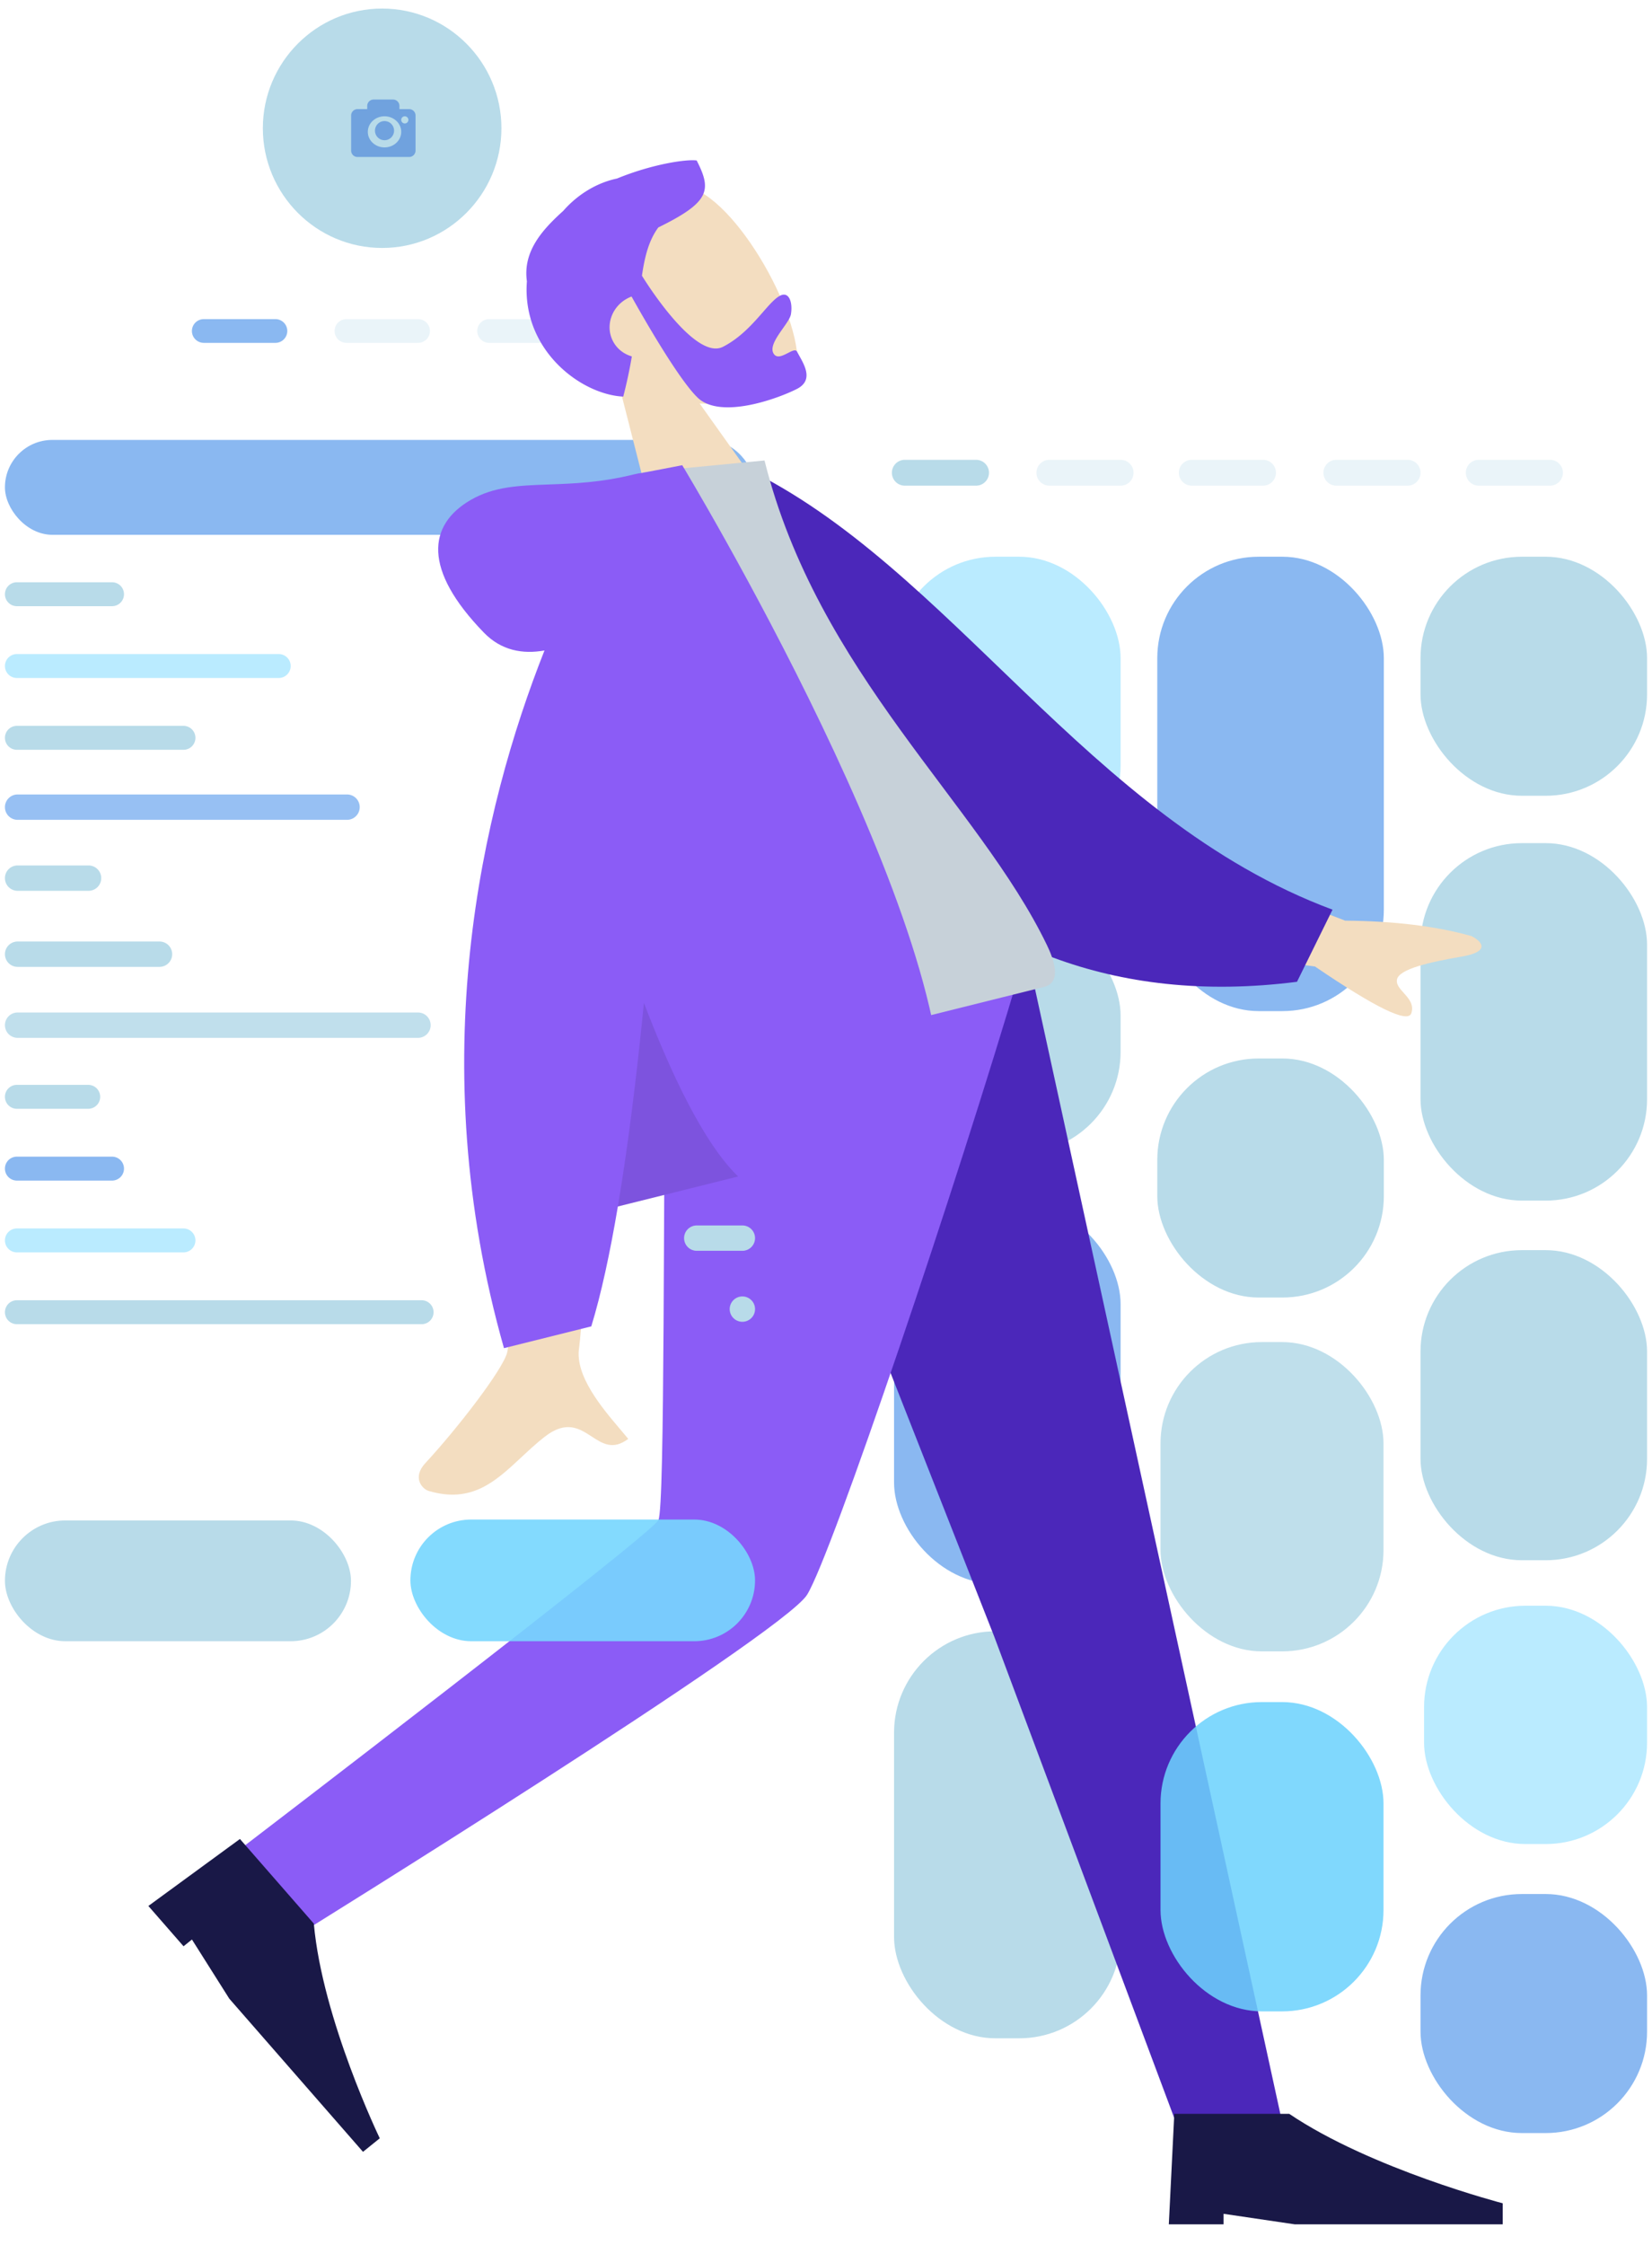 <svg xmlns="http://www.w3.org/2000/svg" width="325.946" height="442.813" fill="none" viewBox="38.027 61.312 325.946 442.813"><rect width="44.7" height="61.158" x="214.426" y="171.112" fill="#BAEBFF" rx="20"></rect><rect width="44.7" height="80.27" x="214.426" y="383.042" fill="#B8DBE9" rx="20"></rect><rect width="44.7" height="61.158" x="318.3" y="307.869" fill="#B8DBE9" rx="20"></rect><rect width="44.7" height="89.614" x="266.363" y="171.112" fill="#8AB8F1" rx="20"></rect><rect width="44.7" height="70.502" x="318.3" y="227.598" fill="#B8DBE9" rx="20"></rect><rect width="44.7" height="47.143" x="266.363" y="270.07" fill="#B8DBE9" rx="20"></rect><rect width="44.7" height="47.143" x="318.3" y="171.112" fill="#B8DBE9" rx="20"></rect><rect width="44.7" height="75.174" x="214.426" y="298.525" fill="#8AB8F1" rx="20"></rect><rect width="44.7" height="47.143" x="214.426" y="241.614" fill="#B8DBE9" rx="20"></rect><rect width="44.7" height="47.143" x="318.3" y="434.857" fill="#8AB8F1" rx="20"></rect><path fill="#B8DBE9" fill-rule="evenodd" d="M214 154.548a2.548 2.548 0 0 1 2.548-2.548h14.061a2.548 2.548 0 0 1 0 5.097h-14.061a2.548 2.548 0 0 1-2.548-2.549z" clip-rule="evenodd"></path><path fill="#B8DBE9" fill-rule="evenodd" d="M242.523 154.548a2.548 2.548 0 0 1 2.548-2.548h14.061a2.548 2.548 0 0 1 0 5.097h-14.061a2.548 2.548 0 0 1-2.548-2.549zm28.097 0a2.548 2.548 0 0 1 2.548-2.548h14.061a2.548 2.548 0 0 1 0 5.097h-14.061a2.548 2.548 0 0 1-2.548-2.549zm28.523 0a2.548 2.548 0 0 1 2.548-2.548h14.061a2.548 2.548 0 0 1 0 5.097h-14.061a2.548 2.548 0 0 1-2.548-2.549zm28.097 0a2.548 2.548 0 0 1 2.548-2.548h14.061a2.548 2.548 0 0 1 0 5.097h-14.061a2.548 2.548 0 0 1-2.548-2.549z" clip-rule="evenodd" opacity=".3"></path><path fill="#B8DBE9" fill-rule="evenodd" d="M89.888 86.608C89.888 73.609 100.426 63 113.424 63c12.998 0 23.536 10.61 23.536 23.608 0 12.998-10.538 23.607-23.536 23.607-12.998 0-23.536-10.609-23.536-23.607z" clip-rule="evenodd"></path><path fill="#70A2DE" fill-rule="evenodd" d="M110.482 82.201c0-.696.569-1.26 1.271-1.26h3.813c.702 0 1.271.564 1.271 1.26v.63h1.906c.702 0 1.271.563 1.271 1.259v6.924c0 .696-.569 1.26-1.271 1.26h-10.167a1.264 1.264 0 0 1-1.271-1.26V84.09c0-.696.568-1.26 1.271-1.26h1.906v-.629zm6.708 5.115c0-1.692-1.478-3.069-3.295-3.069s-3.295 1.377-3.295 3.069 1.478 3.069 3.295 3.069 3.295-1.377 3.295-3.069zm.706-3.069a.707.707 0 1 1-.002 1.414.707.707 0 0 1 .002-1.414zm-5.884 2.833c0-1.043.843-1.889 1.883-1.889s1.883.846 1.883 1.889a1.886 1.886 0 0 1-1.883 1.889 1.886 1.886 0 0 1-1.883-1.89z" clip-rule="evenodd"></path><path fill="#8AB8F1" fill-rule="evenodd" d="M75.894 126.592a2.34 2.34 0 0 1 2.34-2.34H92.32a2.34 2.34 0 1 1 0 4.679H78.234a2.34 2.34 0 0 1-2.34-2.339z" clip-rule="evenodd"></path><path fill="#B8DBE9" fill-rule="evenodd" d="M104.042 126.592a2.34 2.34 0 0 1 2.339-2.34h14.086a2.34 2.34 0 1 1 0 4.679h-14.086a2.339 2.339 0 0 1-2.339-2.339zm28.147 0a2.34 2.34 0 0 1 2.34-2.34h14.086a2.339 2.339 0 1 1 0 4.679h-14.086a2.34 2.34 0 0 1-2.34-2.339z" clip-rule="evenodd" opacity=".3"></path><path fill="#B8DBE9" fill-rule="evenodd" d="M172.905 178.507a2.36 2.36 0 0 1 2.36-2.36h9.375a2.36 2.36 0 0 1 0 4.72h-9.375a2.36 2.36 0 0 1-2.36-2.36zm-4.699 14.16a2.36 2.36 0 0 1 2.36-2.36h14.074a2.36 2.36 0 1 1 0 4.72h-14.074a2.36 2.36 0 0 1-2.36-2.36zm9.397 14.161a2.36 2.36 0 0 1 2.36-2.36h4.677a2.36 2.36 0 0 1 0 4.72h-4.677a2.36 2.36 0 0 1-2.36-2.36zm4.699 14.16a2.358 2.358 0 0 1 2.349-2.36 2.359 2.359 0 0 1 2.349 2.36 2.358 2.358 0 0 1-2.349 2.36 2.358 2.358 0 0 1-2.349-2.36zm-9.397 14.161a2.36 2.36 0 0 1 2.36-2.36h9.375a2.36 2.36 0 0 1 0 4.72h-9.375a2.36 2.36 0 0 1-2.36-2.36zm4.698 14.16a2.36 2.36 0 0 1 2.36-2.36h4.677a2.36 2.36 0 0 1 0 4.72h-4.677a2.36 2.36 0 0 1-2.36-2.36z" clip-rule="evenodd"></path><path fill="#8AB8F1" fill-rule="evenodd" d="M182.302 263.47a2.358 2.358 0 0 1 2.349-2.36 2.358 2.358 0 0 1 2.349 2.36 2.359 2.359 0 0 1-2.349 2.36 2.358 2.358 0 0 1-2.349-2.36z" clip-rule="evenodd"></path><path fill="#B8DBE9" fill-rule="evenodd" d="M39 320.112a2.36 2.36 0 0 1 2.36-2.361h79.851a2.36 2.36 0 1 1 0 4.721h-79.85a2.36 2.36 0 0 1-2.361-2.36z" clip-rule="evenodd"></path><path fill="#8AB8F1" fill-rule="evenodd" d="M177.603 277.63a2.36 2.36 0 0 1 2.36-2.36h4.677a2.36 2.36 0 1 1 0 4.72h-4.677a2.36 2.36 0 0 1-2.36-2.36z" clip-rule="evenodd"></path><path fill="#B8DBE9" fill-rule="evenodd" d="M172.905 291.79a2.36 2.36 0 0 1 2.36-2.36h9.375a2.36 2.36 0 0 1 0 4.721h-9.375a2.36 2.36 0 0 1-2.36-2.361z" clip-rule="evenodd"></path><path fill="#BAEBFF" fill-rule="evenodd" d="M39 305.951a2.36 2.36 0 0 1 2.36-2.36h32.867a2.36 2.36 0 1 1 0 4.72H41.36a2.36 2.36 0 0 1-2.36-2.36z" clip-rule="evenodd"></path><path fill="#8AB8F1" fill-rule="evenodd" d="M39 291.79a2.36 2.36 0 0 1 2.36-2.36h18.772a2.36 2.36 0 0 1 0 4.721H41.36A2.36 2.36 0 0 1 39 291.79z" clip-rule="evenodd"></path><path fill="#B8DBE9" fill-rule="evenodd" d="M39 277.63a2.36 2.36 0 0 1 2.36-2.36h14.074a2.36 2.36 0 1 1 0 4.72H41.36a2.36 2.36 0 0 1-2.36-2.36zm0-70.802a2.36 2.36 0 0 1 2.36-2.36h32.867a2.36 2.36 0 0 1 0 4.72H41.36a2.36 2.36 0 0 1-2.36-2.36z" clip-rule="evenodd"></path><path fill="#BAEBFF" fill-rule="evenodd" d="M39 192.667a2.36 2.36 0 0 1 2.36-2.36h51.66a2.36 2.36 0 1 1 0 4.72H41.36a2.36 2.36 0 0 1-2.36-2.36z" clip-rule="evenodd"></path><path fill="#B8DBE9" fill-rule="evenodd" d="M39 178.507a2.36 2.36 0 0 1 2.36-2.36h18.772a2.36 2.36 0 0 1 0 4.72H41.36a2.36 2.36 0 0 1-2.36-2.36z" clip-rule="evenodd"></path><rect width="148" height="18.716" x="39" y="148.073" fill="#8AB8F1" rx="9.358"></rect><rect width="68.275" height="23.82" x="39" y="361.18" fill="#B8DBE9" rx="11.91"></rect><g fill-rule="evenodd" clip-rule="evenodd"><path fill="#f3ddc0" d="M176.073 140.895c8.06.4 15.068-.993 17.585-3.164 6.311-5.445-5.823-30.899-16.449-37.957-10.626-7.057-41.515 3.245-32.965 23.6 2.967 7.065 9.067 11.61 16.031 14.308l10.03 39.356 23.114-11.777-17.346-24.366z"></path><path fill="#8b5cf6" d="M162.635 119.796a6.88 6.88 0 0 0-.713.315c-3.191 1.626-4.524 5.406-2.976 8.444.786 1.542 2.163 2.596 3.746 3.048a94.306 94.306 0 0 1-1.695 7.929c-8.327-.397-20.039-9.168-19.01-22.74-.843-5.964 3.152-10.26 7.171-13.893 3.01-3.427 6.842-5.593 10.61-6.378 6.755-2.775 13.505-3.843 15.716-3.561 2.978 5.844 2.671 8.184-7.568 13.209-1.857 2.527-2.675 5.667-3.231 9.519.127.209 10.329 16.902 15.987 14.02 3.426-1.746 5.905-4.578 7.88-6.834 1.308-1.495 2.396-2.737 3.392-3.244 1.82-.928 2.52 1.449 2.132 3.672-.123.705-.818 1.693-1.569 2.759-1.203 1.708-2.547 3.617-1.902 4.884.593 1.163 1.815.537 2.878-.007.819-.42 1.544-.79 1.814-.26.13.255.284.531.448.825 1.137 2.038 2.724 4.882-.493 6.521-3.724 1.898-15.062 6.047-19.573 1.718-3.827-3.672-10.965-16.22-13.044-19.946z"></path><path fill="#4b27ba" d="m182.24 252 51.929 132.018 36.397 97.304h20.754L241.288 252H182.24z"></path><path fill="#8b5cf6" d="M169.406 252c-.564 45.298-.156 106.284-1.472 109.109-1.315 2.823-81.814 64.343-81.814 64.343l10.697 17.477s95.572-59.215 100.458-67.104c4.886-7.89 29.433-80.49 42.205-123.825h-70.074z"></path><path fill="#191847" d="m67.3 437.212 18.068-13.211 14.579 16.693c1.682 18.876 13.01 42.34 13.01 42.34l-3.31 2.667-26.38-30.206-7.37-11.668-1.655 1.335-6.942-7.95zM268.64 500l1.08-21.79h22.68c16.13 10.895 42.12 17.64 42.12 17.64V500h-41.04l-14.04-2.075V500h-10.8z"></path><path fill="#f3ddc0" d="m303.43 242.883-39.339-15.107-3.05 19.301 36.434 4.85c12 8.17 18.336 11.243 19.01 9.219.569-1.706-.506-2.903-1.496-4.005-.772-.86-1.493-1.66-1.344-2.6.34-2.149 6.691-3.514 12.77-4.565 6.08-1.051 3.708-3.15 1.957-4.043-6.962-1.96-15.276-2.976-24.942-3.05zm-165.322 85.12c1.592-6.72-2.398-67.358-2.398-67.358l21.96-5.388s-4.72 67.637-5.384 71.869c-.864 5.498 4.51 11.832 8.156 16.128.564.664 1.086 1.28 1.538 1.836-3.005 2.273-5.053.942-7.211-.462-2.439-1.587-5.019-3.264-9.28.055-1.646 1.284-3.155 2.69-4.63 4.067-5.094 4.75-9.773 9.115-18.244 6.609-1.343-.397-3.273-2.672-.678-5.473 6.465-6.978 15.393-18.596 16.17-21.882z"></path><path fill="#4b27ba" d="m176.166 157.286 8.708-3.748c40.603 19.356 67.733 69.227 116.064 87.18l-7.008 14.227c-73.737 9.399-107.706-51.213-117.764-97.659z"></path><path fill="#C7D1D9" d="m163.723 275.977 80.328-20.028c3.671-.916 1.72-5.798.552-8.218-13.464-27.915-45.283-53.692-55.733-95.603l-24.034 2.311c-11.835 34.18-9.437 72.03-1.113 121.538z"></path><path fill="#8b5cf6" d="M159.934 299.259c-1.548 9.17-3.29 17.27-5.243 23.644l-17.228 4.296c-16.106-56.701-4.383-106.343 7.993-137.599-4.288.764-8.513.03-11.95-3.51-12.104-12.465-11.046-21.253-2.653-26.147 4.615-2.691 9.542-2.868 15.44-3.08 4.827-.173 10.305-.37 16.792-1.987l.006-.001c.63-.157 1.211-.26 1.75-.312l7.793-1.499s56.377 93.131 50.792 130.364l-63.492 15.83z"></path><path fill="#000" fill-opacity=".1" d="M159.934 299.259c2.031-12.033 3.73-25.91 5.143-40.156 5.332 13.972 11.837 27.717 18.588 34.239l-23.731 5.917z"></path></g><rect width="44" height="61" x="267" y="326" fill="#B8DBE9" opacity=".906" rx="20"></rect><rect width="44" height="61" x="267" y="397" fill="#6DD2FC" opacity=".866" rx="20"></rect><rect width="44" height="47" x="319" y="378" fill="#BAEBFF" rx="20"></rect><path fill="#B8DBE9" fill-rule="evenodd" d="M182 319.5a2.5 2.5 0 1 1 5 0 2.5 2.5 0 1 1-5 0zm-9-14a2.5 2.5 0 0 1 2.5-2.5h9a2.5 2.5 0 1 1 0 5h-9a2.5 2.5 0 0 1-2.5-2.5z" clip-rule="evenodd"></path><path fill="#B8DBE9" fill-rule="evenodd" d="M39 263.5a2.5 2.5 0 0 1 2.5-2.5h79a2.5 2.5 0 1 1 0 5h-79a2.5 2.5 0 0 1-2.5-2.5z" clip-rule="evenodd" opacity=".89"></path><path fill="#B8DBE9" fill-rule="evenodd" d="M39 249.5a2.5 2.5 0 0 1 2.5-2.5h28a2.5 2.5 0 1 1 0 5h-28a2.5 2.5 0 0 1-2.5-2.5zm0-15a2.5 2.5 0 0 1 2.5-2.5h14a2.5 2.5 0 1 1 0 5h-14a2.5 2.5 0 0 1-2.5-2.5z" clip-rule="evenodd"></path><path fill="#8AB8F1" fill-rule="evenodd" d="M39 220.5a2.5 2.5 0 0 1 2.5-2.5h65a2.5 2.5 0 1 1 0 5h-65a2.5 2.5 0 0 1-2.5-2.5z" clip-rule="evenodd" opacity=".89"></path><rect width="68" height="24" x="119" y="361" fill="#77D6FE" opacity=".908" rx="12"></rect></svg>